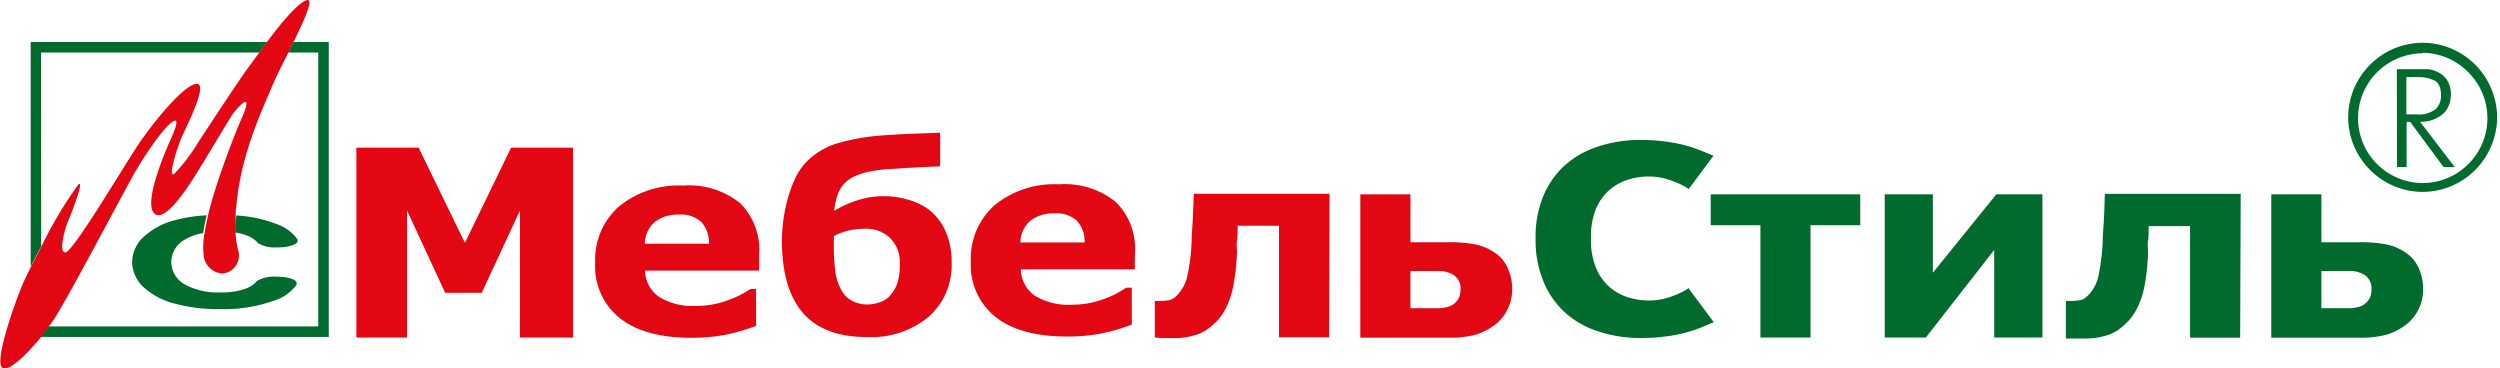 <svg width="285" height="42" viewBox="0 0 285 42" xmlns="http://www.w3.org/2000/svg"><g fill="none" fill-rule="evenodd"><path d="M34.914.036c.947-.348-.143 2.077-1.449 4.743l-.587 1.2c-.718 1.393-1.425 2.834-1.832 3.795-1.258 2.977-3.665 8.056-4.12 13.94-.06.312-.06.6-.06.876v1.945a7.81 7.81 0 0 0 .323 2.101 2.082 2.082 0 0 1-1 2.286 2.07 2.07 0 0 1-.845.26 2.308 2.308 0 0 1-2.132-2.101 8.424 8.424 0 0 1 .108-2.486c.084-.588.24-1.345.395-2.029.156-.684.36-1.429.6-2.245.97-3.17 2.514-7.228 3.15-8.633.43-.973.982-2.317.323-2.03a6.863 6.863 0 0 0-1.69 2.042c-.562.876-2.047 3.386-2.718 4.479-.898 1.428-4.18 7.228-5.69 6.231-1.509-.997 1.222-7.228 1.414-7.72.192-.493 1.617-3.302.707-2.894-.91.408-3.139 3.614-4.336 5.68-1.198 2.064-7.546 14.167-9.247 16.809-.204.3-.384.528-.66.936-.275.409-.586.805-.897 1.201-1.665 2.053-3.63 3.914-4.36 3.542-.983-.492.946-6.267 2.144-9.257.24-.589.706-1.561 1.078-2.294.371-.732.778-1.524 1.197-2.329a46.503 46.503 0 0 1 4.217-7.072c.706-.504-.839 3.374-1.198 4.226-.36.853-1.102 3.543-.3 3.543.803 0 6.025-8.765 7.99-11.803 1.964-3.038 5.63-7.42 6.995-7.42 1.365 0-1.306 5.078-1.761 6.171-.455 1.093-1.557 4.479-.85 4.13a19.747 19.747 0 0 0 2.67-3.47c.54-.828 4.816-7.396 6.085-9.065l.994-1.356.875-1.201C31.98 2.726 33.825.444 34.914.037Zm116.653 22.056-.048 16.354h-5.713V25.73h-4.72c0 .732 0 1.296-.071 1.705-.072.408 0 .876 0 1.404a26.328 26.328 0 0 1-.432 3.819 9.924 9.924 0 0 1-.802 2.401 6.024 6.024 0 0 1-1.018 1.5c-.341.35-.709.672-1.102.961a4.792 4.792 0 0 1-1.653.745c-.64.177-1.3.27-1.964.276h-1.498l-.898-.06v-4.178h.707c.285-.001.569-.025.85-.073.265-.038.514-.15.719-.324a4.502 4.502 0 0 0 1.413-2.341 23.65 23.65 0 0 0 .515-4.166c0-.673.084-1.453.12-2.33.036-.876.084-1.86.12-2.977h15.475Zm-67.184 1.081a7.507 7.507 0 0 1 2.168 5.8l-.012 1.873H73.531a3.741 3.741 0 0 0 1.594 2.99 7.268 7.268 0 0 0 4.288 1.032 9.92 9.92 0 0 0 3.485-.612c.94-.323 1.834-.767 2.66-1.321h.634v4.214c-1.169.438-2.37.784-3.593 1.033-1.241.225-2.5.334-3.761.324-3.546 0-6.265-.74-8.157-2.221a7.537 7.537 0 0 1-2.827-6.304 8.11 8.11 0 0 1 2.683-6.424 10.763 10.763 0 0 1 7.354-2.4 9.244 9.244 0 0 1 6.492 2.016Zm76.407-1.02v5.463h4.348c1.036-.021 2.071.063 3.09.252a6.103 6.103 0 0 1 2.24.984 3.94 3.94 0 0 1 1.425 1.753c.336.747.504 1.559.492 2.378a5.04 5.04 0 0 1-.539 2.305 4.912 4.912 0 0 1-1.414 1.73 7.005 7.005 0 0 1-2.228 1.14 11.272 11.272 0 0 1-3.102.336h-10.025V22.153h5.713Zm-113.07-5.32 5.282 10.855 5.258-10.854h7.067v21.648h-6.05V23.99l-4.36 9.389H50.75l-4.348-9.39v14.493h-5.774V16.834h7.091Zm59.457-1.704v3.83l-1.904.084-2.036.108-1.857.132c-.695 0-1.354.132-2 .228a7.432 7.432 0 0 0-1.821.529 3.714 3.714 0 0 0-1.39.972c-.302.352-.534.76-.682 1.2a8.81 8.81 0 0 0-.395 1.826c.83-.506 1.72-.909 2.647-1.2a9.43 9.43 0 0 1 3.03-.47 9.243 9.243 0 0 1 2.911.445 6.836 6.836 0 0 1 2.467 1.285 6.616 6.616 0 0 1 1.701 2.401 8.434 8.434 0 0 1 .635 3.434 7.84 7.84 0 0 1-2.623 6.184 10.263 10.263 0 0 1-7.055 2.305c-3.258 0-5.69-.924-7.27-2.75-1.582-1.825-2.396-4.586-2.396-8.236.008-.71.052-1.42.131-2.125a18.68 18.68 0 0 1 .527-2.642c.24-.886.566-1.746.97-2.57.4-.787.95-1.488 1.618-2.065a8.211 8.211 0 0 1 3.317-1.765 24.693 24.693 0 0 1 4.528-.804 84.408 84.408 0 0 1 3.737-.216l3.21-.12Zm20.027 7.9a7.475 7.475 0 0 1 2.18 5.8l-.024 1.872h-12.984a3.748 3.748 0 0 0 1.581 3.002 7.413 7.413 0 0 0 4.288 1.033 10.15 10.15 0 0 0 3.486-.612c.945-.317 1.84-.765 2.659-1.333h.635v4.214c-1.167.444-2.369.79-3.593 1.033a20.246 20.246 0 0 1-3.762.324c-3.593 0-6.264-.733-8.156-2.21a7.575 7.575 0 0 1-2.839-6.316 8.165 8.165 0 0 1 2.683-6.423 10.763 10.763 0 0 1 7.366-2.401 9.255 9.255 0 0 1 6.48 2.017Zm36.664 7.865h-3.078v4.238h3.078c.473.016.944-.057 1.39-.216.308-.115.581-.31.79-.564.17-.19.293-.416.36-.66.058-.22.09-.446.095-.673v-.036a1.845 1.845 0 0 0-.682-1.561 3.159 3.159 0 0 0-1.953-.528Zm-65.195-4.815a9.13 9.13 0 0 0-1.725.156 7.367 7.367 0 0 0-1.892.672v.913a22.434 22.434 0 0 0 .18 3.194 5.82 5.82 0 0 0 .694 2.077c.275.508.691.925 1.198 1.2a3.67 3.67 0 0 0 1.76.42 4.218 4.218 0 0 0 1.282-.215c.449-.128.86-.363 1.198-.685h-.012c.388-.4.694-.873.898-1.392a6.788 6.788 0 0 0 .324-2.402 3.854 3.854 0 0 0-1.078-2.857 3.84 3.84 0 0 0-2.827-1.081Zm-21.297-1.62a4.304 4.304 0 0 0-2.67.791 3.29 3.29 0 0 0-1.198 2.534h7.318a3.608 3.608 0 0 0-.874-2.485 3.472 3.472 0 0 0-2.576-.84Zm42.821-.133a4.28 4.28 0 0 0-2.671.78 3.293 3.293 0 0 0-1.198 2.534h7.319a3.497 3.497 0 0 0-.887-2.486 3.48 3.48 0 0 0-2.563-.828Z" fill="#E30613"/><path d="m255.439 22.105-.06 16.39h-5.713V25.778h-4.72c0 .72 0 1.297-.071 1.693-.072.396 0 .876 0 1.417a25.107 25.107 0 0 1-.42 3.818 9.346 9.346 0 0 1-.814 2.401 6.023 6.023 0 0 1-1.018 1.501c-.336.35-.701.672-1.09.96a4.79 4.79 0 0 1-1.653.745c-.64.177-1.301.27-1.965.276h-2.407v-4.286h.718c.281-.001.562-.025.839-.072.265-.038.514-.15.719-.325a4.4 4.4 0 0 0 1.413-2.329 23.94 23.94 0 0 0 .515-4.166c0-.685.084-1.465.132-2.342.048-.876.072-1.86.108-2.965h15.487Zm-68.429-6.148c.896-.002 1.792.05 2.683.156a20.29 20.29 0 0 1 2.203.396c.654.173 1.298.381 1.929.625.46.182.874.35 1.242.507l.267.117-2.815 3.782c-.179-.096-.323-.216-.527-.324a11.432 11.432 0 0 0-1.88-.768 7.173 7.173 0 0 0-2.168-.325 7.834 7.834 0 0 0-2.396.373c-.781.25-1.503.659-2.12 1.2a5.855 5.855 0 0 0-1.521 2.198 8.289 8.289 0 0 0-.529 2.523l-.01.37v.625a8.298 8.298 0 0 0 .551 3.061 6 6 0 0 0 1.521 2.21c.619.538 1.34.947 2.12 1.2a7.834 7.834 0 0 0 2.396.373 7.173 7.173 0 0 0 2.168-.313 11.465 11.465 0 0 0 1.88-.78c.136-.072.245-.144.356-.216l.171-.108.024.108 2.815 3.782-1.509.636c-.631.24-1.275.444-1.929.613-.725.178-1.461.31-2.203.396-.89.112-1.787.164-2.684.156a14.91 14.91 0 0 1-4.958-.792 10.32 10.32 0 0 1-3.809-2.234 9.87 9.87 0 0 1-2.396-3.602 12.16 12.16 0 0 1-.818-3.976l-.008-.454v-.84c.03-1.385.297-2.754.79-4.047a9.87 9.87 0 0 1 2.396-3.602 10.494 10.494 0 0 1 3.809-2.233 14.912 14.912 0 0 1 4.959-.793Zm77.628 6.196v5.463h4.348c1.04-.021 2.079.063 3.102.252.804.176 1.566.51 2.24.984a4.119 4.119 0 0 1 1.425 1.753c.326.75.49 1.56.479 2.378a5.008 5.008 0 0 1-1.952 4.034 6.972 6.972 0 0 1-2.216 1.14 11.343 11.343 0 0 1-3.102.337h-10.038V22.153h5.714Zm-52.571 0v3.518h-5.666v12.81h-5.713v-12.81h-5.666v-3.518h17.045Zm8.277 0v8.945l7.234-8.945h5.259v16.329h-5.498v-9.99l-7.798 9.99h-4.683v-16.33h5.486ZM37.479 4.79V38.41H4.635c.312-.396.623-.792.899-1.2H36.28V5.99h-3.414l.587-1.2h4.025ZM23.56 24.542c-.18.756-.311 1.44-.395 2.03a5.848 5.848 0 0 0-2.156.78 2.974 2.974 0 0 0-1.485 2.521 2.996 2.996 0 0 0 1.485 2.522 7.758 7.758 0 0 0 4.156.936 7.853 7.853 0 0 0 2.863-.432 3.148 3.148 0 0 0 1.198-.78l.072-.085a3.647 3.647 0 0 1 2.108-.492h.18c1.245.012 2.227.324 2.227.72a.11.11 0 0 1 0 .06c.007.04.007.08 0 .12a4.936 4.936 0 0 1-2.467 1.79 16.912 16.912 0 0 1-6.288 1.008 18.798 18.798 0 0 1-5.295-.672 8.246 8.246 0 0 1-3.497-1.921 4.074 4.074 0 0 1-1.198-2.618.637.637 0 0 1 0-.156.74.74 0 0 1 0-.156c.063-.99.49-1.923 1.198-2.617h.012a8.128 8.128 0 0 1 3.378-1.922 17.579 17.579 0 0 1 3.904-.636Zm244.168 6.352h-3.09v4.238h3.09c.469.015.936-.058 1.377-.216.309-.115.582-.31.791-.564a1.64 1.64 0 0 0 .359-.66c.064-.22.096-.446.096-.673v-.036a1.871 1.871 0 0 0-.671-1.561 3.154 3.154 0 0 0-1.952-.528ZM30.448 4.79l-.875 1.2H4.683l.012 22.105a73.851 73.851 0 0 0-1.197 2.33V4.79h26.95ZM26.95 24.566c1.541.08 3.06.4 4.504.949a4.863 4.863 0 0 1 2.467 1.789.488.488 0 0 1 0 .108.154.154 0 0 1 0 .072c0 .384-1.03.72-2.228.72h-.18a3.646 3.646 0 0 1-2.108-.492l-.071-.084a2.886 2.886 0 0 0-1.198-.78 5.401 5.401 0 0 0-1.318-.337c0-.516 0-1.152.132-1.945ZM276.185 4.875a8.53 8.53 0 0 1 5.989 2.497 8.634 8.634 0 0 1 2.503 6.004 8.634 8.634 0 0 1-2.503 6.003 8.53 8.53 0 0 1-5.989 2.497 8.481 8.481 0 0 1-5.989-2.497 8.502 8.502 0 0 1-2.504-6.004 8.534 8.534 0 0 1 2.504-6.003 8.48 8.48 0 0 1 5.989-2.497Zm0 1.14v.06a7.396 7.396 0 0 0-6.807 4.57 7.407 7.407 0 0 0 1.596 8.05 7.396 7.396 0 0 0 5.211 2.173 7.353 7.353 0 0 0 5.21-2.173 7.328 7.328 0 0 0 2.168-5.223 7.362 7.362 0 0 0-2.168-5.223 7.363 7.363 0 0 0-5.21-2.234Zm.67 1.874c.275.04.545.112.803.216.467.179.88.477 1.197.864.397.55.588 1.221.539 1.897a2.98 2.98 0 0 1-.754 1.994 3.853 3.853 0 0 1-2.755 1.02l3.953 5.163h-1.27l-3.809-5.15h-.407v5.15h-1.09l-.024-11.154h3.617Zm-1.162.9h-1.365v4.25h1.114a3.083 3.083 0 0 0 2.251-.624c.385-.403.596-.942.587-1.5 0-.913-.263-1.501-.79-1.754a4.113 4.113 0 0 0-1.797-.372Z" fill="#006B2D"/></g></svg>